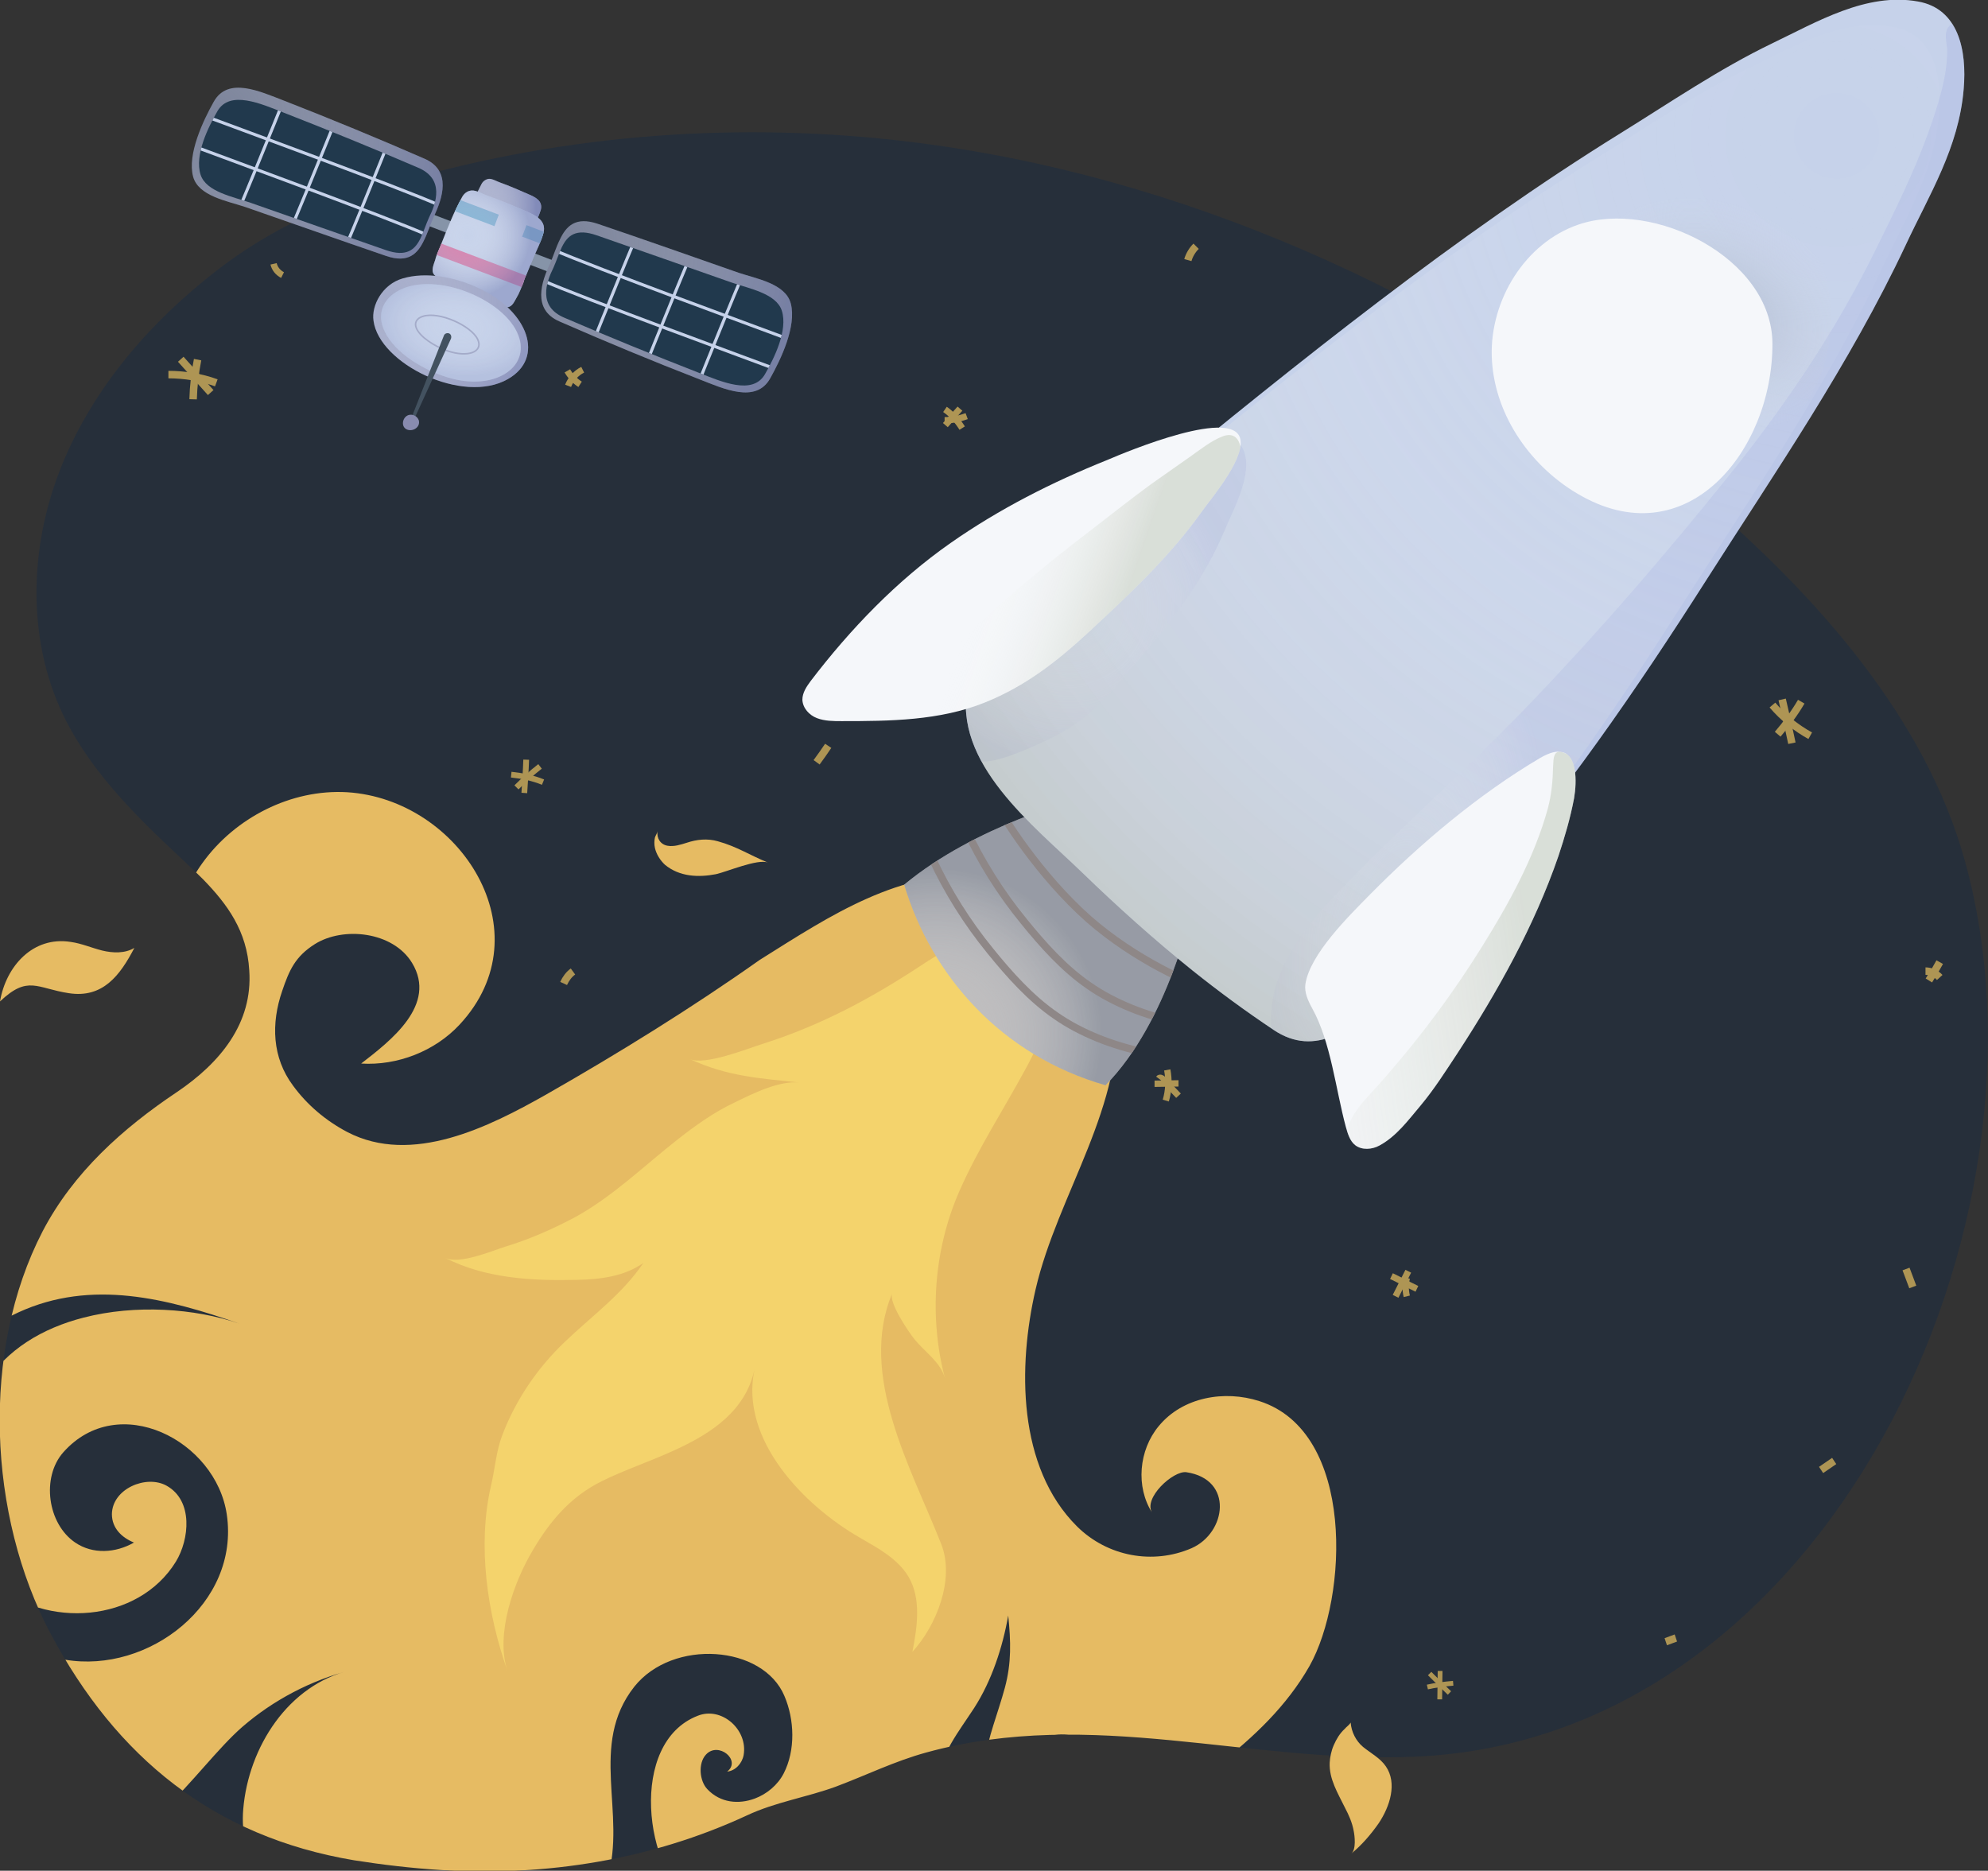 <svg enable-background="new 0 0 531.2 499.9" viewBox="0 0 531.2 499.9" xmlns="http://www.w3.org/2000/svg" xmlns:xlink="http://www.w3.org/1999/xlink"><rect x="0" y="0" width="531.2" height="499.9" fill="#333333" stroke="none"/><defs><path id="a" d="m54.3 235c-2.1-2.1-4.4-4.2-6.7-6.4-12.3-11.5-24.8-24-31.7-39.7-8.9-20.4-7.7-44.4.8-65s23.6-38 41.2-51.6c18.8-14.6 39.2-21.6 62-27.2 44.6-11 91.4-12.6 136.7-5.3 71.7 11.5 141.9 45.5 197.1 92.3 32.5 27.6 60.7 60.1 71.2 97.5 27.2 97-36.5 235-146.5 239.8-44.7 2-86.6-13.3-130.9-1.1-8.4 2.3-16.1 6.1-24.1 9.1-7.9 2.9-16.1 4.1-23.8 7.7-25.4 11.8-53.6 16.4-81.9 14.6-7.8-.5-15.5-1.4-23.1-2.6-37.5-6.3-63.5-27.5-81.1-60.6-16.7-31.5-18.7-75.5-2.1-107.5 8.2-15.7 21.4-27.5 35.9-37.2 11.4-7.7 20.3-18.3 19.3-32.5-.6-10.5-5.8-17.6-12.3-24.3z"/><clipPath id="b"><use xlink:href="#a"/></clipPath><clipPath id="c"><use xlink:href="#z"/></clipPath><radialGradient id="d" cx="250.072" cy="276.415" gradientUnits="userSpaceOnUse" r="44.153"><stop offset="0" stop-color="#fff" stop-opacity="0"/><stop offset="1" stop-color="#747e91"/></radialGradient><clipPath id="e"><use xlink:href="#A"/></clipPath><radialGradient id="f" cx="285.656" cy="162.165" gradientUnits="userSpaceOnUse" r="43.38"><stop offset="0" stop-color="#fff" stop-opacity="0"/><stop offset="1" stop-color="#a6b0e0" stop-opacity=".7"/></radialGradient><radialGradient id="g" cx="371.739" cy="240.082" gradientTransform="matrix(-.93 -.368 .714 -1.804 545.966 809.957)" gradientUnits="userSpaceOnUse" r="34.416"><stop offset="0" stop-color="#fff" stop-opacity="0"/><stop offset="1" stop-color="#a6b0e2" stop-opacity=".7"/></radialGradient><radialGradient id="h" cx="490.744" cy="36.297" gradientUnits="userSpaceOnUse" r="290.41"><stop offset="0" stop-color="#fff" stop-opacity="0"/><stop offset=".299" stop-color="#fefefd" stop-opacity=".149"/><stop offset=".459" stop-color="#fbfaf5" stop-opacity=".229"/><stop offset=".586" stop-color="#f5f3e7" stop-opacity=".293"/><stop offset=".696" stop-color="#ece8d4" stop-opacity=".348"/><stop offset=".794" stop-color="#e1dbbb" stop-opacity=".397"/><stop offset=".884" stop-color="#d4cb9c" stop-opacity=".442"/><stop offset=".967" stop-color="#c4b978" stop-opacity=".484"/><stop offset="1" stop-color="#bdb068" stop-opacity=".5"/></radialGradient><clipPath id="i"><use xlink:href="#B"/></clipPath><linearGradient id="j"><stop offset="0" stop-color="#a6b098" stop-opacity=".7"/><stop offset="1" stop-color="#fff" stop-opacity="0"/></linearGradient><linearGradient id="k" gradientUnits="userSpaceOnUse" x1="299.686" x2="263.019" xlink:href="#j" y1="163.254" y2="150.587"/><clipPath id="l"><use xlink:href="#C"/></clipPath><linearGradient id="m" gradientUnits="userSpaceOnUse" x1="408.906" x2="310.572" xlink:href="#j" y1="254.02" y2="267.353"/><radialGradient id="n" cx="541.42" cy="-675.193" gradientTransform="matrix(.479 -.878 1.162 .634 984.51 986.944)" gradientUnits="userSpaceOnUse" r="47.91"><stop offset="0" stop-color="#a6b0c3" stop-opacity=".9"/><stop offset=".193" stop-color="#b0b9ca" stop-opacity=".609"/><stop offset=".523" stop-color="#ccd2dd" stop-opacity=".111"/><stop offset=".596" stop-color="#d3d8e2" stop-opacity="0"/><stop offset="1" stop-color="#fff" stop-opacity="0"/></radialGradient><linearGradient id="o"><stop offset="0" stop-color="#fff" stop-opacity="0"/><stop offset="1" stop-color="#747eb3" stop-opacity=".4"/></linearGradient><radialGradient id="p" cx="55.906" cy="32.29" gradientUnits="userSpaceOnUse" r="64.029" xlink:href="#o"/><clipPath id="q"><use xlink:href="#D"/></clipPath><radialGradient id="r" cx="150.906" cy="64.79" gradientUnits="userSpaceOnUse" r="61.419" xlink:href="#o"/><clipPath id="s"><use xlink:href="#E"/></clipPath><radialGradient id="t" cx="125.322" cy="54.748" gradientUnits="userSpaceOnUse" r="17.963"><stop offset="0" stop-color="#fff" stop-opacity="0"/><stop offset="1" stop-color="#747eb3" stop-opacity=".7"/></radialGradient><clipPath id="u"><use xlink:href="#F"/></clipPath><radialGradient id="v" cx="124.906" cy="62.915" gradientUnits="userSpaceOnUse" r="16.829"><stop offset="0" stop-color="#fff" stop-opacity="0"/><stop offset="1" stop-color="#747eb3"/></radialGradient><clipPath id="w"><use xlink:href="#G"/></clipPath><radialGradient id="x" cx="102.906" cy="79.04" gradientUnits="userSpaceOnUse" r="40.088" xlink:href="#o"/><radialGradient id="y" cx="122.281" cy="87.29" gradientTransform="matrix(-.991 -.133 .084 -.625 236.157 158.105)" gradientUnits="userSpaceOnUse" r="20.684"><stop offset="0" stop-color="#fff" stop-opacity="0"/><stop offset="1" stop-color="#747eb3" stop-opacity=".2"/></radialGradient><path id="z" d="m241.6 236.4c7.3 24.3 25.9 45.6 53.8 53.6 17-17.3 23.1-47.3 23.1-47.3l-30.5-29.1s-27.1 6.8-46.4 22.8z"/><path id="A" d="m318.6 259.3c-10.2-8.2-20-17-29.4-26.1-13-12.6-34.8-29.3-30.6-50 5-24.3 30.7-39.2 48.3-53.6 40.1-32.9 82.2-66.8 126.1-94 13.4-8.3 26.4-17.2 40.5-24 11.9-5.7 25.2-13.7 39-11.2 10.8 1.9 13.1 13 12.2 23.4-1.3 15.7-9.2 28.2-15.5 41.7-15 31.9-34.8 60.5-53.4 89.7s-38.2 57.6-60.5 83.2c-8.2 9.5-16.3 19.6-25.3 28.3-8.4 8.1-18.4 16.1-29.7 8.5-7.5-5-14.7-10.3-21.7-15.9z"/><path id="B" d="m331.5 117.9c.4 5.6-7.8 15.2-10.3 18.7-8.6 12.1-19.7 22.5-30.4 32.4-8.4 7.8-16.9 14.4-27.6 18.7-12.1 4.9-25.5 5-38.3 5-2.2 0-4.5 0-6.6-.8s-3.8-2.7-3.9-4.9c0-1.9 1.1-3.5 2.2-5 10.6-13.9 23.1-26.9 37.4-36.9 13-9.1 27.2-16.3 41.9-22.2 4.9-2.1 34.9-14.7 35.6-5z"/><path id="C" d="m417.5 201c-1.4-.4-3.3 0-5.9 1.5-16.6 9.8-32.2 23-45.7 36.7-5.5 5.6-15.9 15.8-17.1 23.8-.3 2.2.7 4.4 1.8 6.4 5 9 6.3 21.7 9 31.7.5 1.8 1.1 3.8 2.5 4.9 1.8 1.4 4.5 1.2 6.5.1 4.6-2.5 7.7-6.8 11-10.7 3.6-4.3 6.7-9.2 9.8-13.9 10.7-16.4 20.6-34.1 27-52.7 1.7-5.1 3.2-10.2 4.2-15.5.8-4.7.7-11.4-3.1-12.3z"/><path id="D" d="m112.4 63.6c-1.5 3.1-3.7 5.2-9.4 3.2-12.1-4.2-24-8.4-36-12.6-4.6-1.6-11.9-2.9-13.4-7.5-1.7-5.3 2.1-12.8 4.5-17 3.3-5.7 11.6-2 17.7.4 11.8 4.6 24.3 9.7 35.9 14.7 7.1 3 4.9 9.4 2.9 13.4-.8 1.8-1.4 3.7-2.2 5.4z"/><path id="E" d="m150.1 66.1c1.5-3.1 3.7-5.2 9.4-3.2 12.1 4.2 24 8.4 36 12.6 4.6 1.6 11.9 2.9 13.4 7.5 1.7 5.3-2.1 12.8-4.5 17-3.3 5.7-11.6 2-17.7-.4-11.8-4.6-24.3-9.7-35.9-14.7-7.1-3-4.9-9.4-2.9-13.4.8-1.8 1.4-3.7 2.2-5.4z"/><path id="F" d="m140.7 73.3c.6-1.5 1.3-3.1 1.9-4.6.9-2.1 2-4.2 2.6-6.4.9-3.3-2-4.7-4.5-5.8-3.5-1.5-6.9-3-10.4-4.2-1.2-.4-3-1.5-4.3-1.4-1.2.1-2.1.9-2.6 1.9-2.1 3.8-3.7 7.9-5.3 11.9-.6 1.6-1.4 3.1-1.8 4.7-.4 1.3-1.2 2.9-.3 4 .5.5 1.1.9 1.7 1.2 5.1 2.6 10.5 4.6 15.7 6.9.7.3 1.4.6 2.1.6 1.4-.1 1.9-1.5 2.5-2.5.8-1.3 1.3-2.8 1.9-4.2.2-.8.5-1.5.8-2.1z"/><path id="G" d="m135.7 101.3c-12 6.9-34.4-4.1-35.9-15.6-.6-4 2.3-9.7 7.8-11.3 6.1-1.8 13.8-.5 20.5 2.7 13 6.1 17.6 18.5 7.6 24.2z"/></defs><use fill="#262f3a" xlink:href="#a"/><path clip-path="url(#b)" d="m201.7 480.6c-4.3 1.6-9.2 1.2-12.7-2.5-2.1-2.2-2.5-6.9-.4-9.2 3.3-3.7 9.6 1.5 5.7 4.5 2.2-.2 4-2.2 4.4-4.4 1.2-6.8-5.9-13.1-12.3-10.5-18.5 7.2-14.4 41.4-.7 51 10.4 7.3 24.3 7.9 35.9 3.3 9.6-3.8 26.4-15.8 25.3-27.7.3 3.5 2.6 6.7 5.8 8.2-5.1-2.3-3.3-13-2.5-17 1.6-8.3 5.8-13.3 10.1-19.9 4.7-7.3 7.6-16.2 9.1-24.7.7 6.9.9 12.6-.9 19.3-3.7 13.7-11 26.2 1.2 37.7-3.3-3.1-2.4-11.6-1.2-15.4 2-6.2 8-9.4 14.2-9.8 9.3-.6 20 6.5 11.3 16-2 2.2-4.6 3.7-7.2 5.3 1.5-.9 6.6 0 8.5-.1 11.2-.5 21.5-6.3 30.1-13 9.6-7.5 18.4-15.8 24.5-26.5 10.3-18.3 12.3-62.6-13.4-70.8-9.3-3-20.5-1.1-26.9 6.7-5.3 6.4-6.2 16.2-1.7 23.2-2.6-3.9 5.6-11.4 9.1-10.9 12.7 1.9 10.7 16.2 1.4 20.3-10.4 4.5-22.5 2.2-30.6-5.8-16-15.9-15.8-42.9-11.1-63.3 5.9-25.6 24.1-49.3 21.6-76.5-1.7-19.3-14.4-34.2-34.5-34.7-24.2-.6-41.2 10.8-60.8 23.1-18.1 12.8-37.8 25-57.1 36-15.2 8.6-35.8 19-53.1 10-5.7-3-10.7-7.2-14.5-12.4-5.6-7.5-5.9-16.6-2.9-25.3 1.9-5.6 3.5-9.2 8.7-12.5 7.6-4.8 20.9-3.4 26 5 6.8 11.2-5.7 20.8-13.6 26.9 9.7.6 19.7-3.3 26.3-10.4 23-24.7.1-60.2-30-62.1-15-.9-30 6.8-38.7 18.9-7.5 10.3-8.9 23.5-8.5 35.8.3 7.8 5.1 28.5-9.8 25.4-12.2-2.6-18.5-15.5-30.2-19.2-8.5-2.7-22.2-1.6-28 6.1-6.2 8.3-8.5 26 4.1 30.1-.5-1.7-1.8-3.1-2.3-4.8-1.9-6.3 6-9.3 10.7-8.1 15.2 4 18.9 20.8 12.9 33.8-3.8 8.2-12 15.6-21.5 15.6-4.9 0-13-6.3-7-10.8 1.6-1.2 9.5-.3 7.3 2.3 3.6-4.3.4-11.2-4.7-12.5-25.3-6.6-31.2 37.3-2.7 38 11.5.3 20.6-7 30.5-11.6 19.6-9 39.8-3.7 59.1 3-12-4.1-27.8-5.2-41.7-1.6-10.9 2.8-20.6 8.5-26.4 17.9-9.7 15.6-12.8 39.7 2.3 53 14 12.3 38.7 10.7 48.8-5.7 3.6-5.9 4.7-16.3-2.5-20.3-5.4-3-14.5.8-14.6 7.6 0 3.8 2.7 6.3 5.9 7.6-4.9 2.8-11 3.2-15.7 0-7.4-5-9.1-17.4-3.2-24.1 14.7-16.6 40.8-3.2 43.7 16.6 3.5 23.8-20.9 42.6-43.2 38.8-18.9-3.2-35.5-13.3-54.1-2.6-15.7 9-26.6 39.7-1.8 46-5.7-1.4-3.3-9.3-.8-12.5 4.1-5.5 13.2-8.1 19.7-8 14.3.3 22.1 18.5 35.3 16.8 3.9-.5 7.5-2.6 9.8-5.8-2.7 8.6-9.7 17.1-19.6 11.7 3 2.9 6.7 4.8 10.8 5.7 20.2 4.1 35.2-22.1 48-33.3 8.3-7.2 18.4-12.5 29-15.2-16.7 3.9-27.3 20.6-28.7 37.1-2.3 26.8 30.6 41.1 52.5 43.5 17 1.9 39.6-7.3 44.8-24.9 5.2-17.4-5.1-35.7 7.2-51.3 10.3-12.9 34.4-11.1 40.1 2.5 2.7 6.3 3 14.5-.2 20.7-1.6 3.1-4.5 5.5-7.7 6.7z" fill="#e6bb63"/><g clip-path="url(#b)" fill="none" stroke="#ae9554" stroke-miterlimit="10"><path d="m57.8 102.3c-4.1-1.5-8.5-2.2-12.8-2.2" stroke-width="2"/><path d="m52.8 96.1c-.7 3.5-1.1 7.1-1.2 10.6" stroke-width="2"/><path d="m56.3 104.9c-2.7-3-5.3-5.9-8-8.9" stroke-width="2"/><path d="m473.6 188.4c2.8 3.3 6.3 6.1 10.1 8.2" stroke-width="2"/><path d="m475 196.2c2.3-2.7 4.5-5.6 6.3-8.7" stroke-width="2"/><path d="m476.2 186.9c.9 3.9 1.8 7.8 2.6 11.7" stroke-width="2"/><path d="m388.3 449.8c-2.3.2-4.7.5-6.9 1" stroke-width="1.279"/><path d="m384.8 446.5c0 2.5-.1 5-.1 7.6" stroke-width="1.279"/><path d="m387.3 452.4c-1.8-1.7-3.5-3.4-5.3-5.2" stroke-width="1.279"/><path d="m140.1 211.9c.2-3 .4-5.9.5-8.9" stroke-width="1.536"/><path d="m145.1 209c-2.7-1.1-5.6-1.7-8.5-2" stroke-width="1.536"/><path d="m138 210.4c2-2 4.1-3.9 6.3-5.6" stroke-width="1.536"/><path d="m447.8 437.7c-.9.3-1.8.7-2.7 1" stroke-width="2"/><path d="m518.3 261.2c-1-1.1-2.4-1.7-3.8-1.7" stroke-width="2"/><path d="m518.3 257.1c-1.4 2.5-1.4 2.5-2.9 4.9" stroke-width="2"/><path d="m221.3 199.3c-1 1.5-2 2.9-3.1 4.4" stroke-width="2"/><path d="m380.8 199.3c-.6-1.1-1.5-2-2.7-2.5" stroke-width="2"/><path d="m319.6 65.8c-1 1-1.8 2.3-2.2 3.7" stroke-width="2"/><path d="m511.1 343.9c-.6-1.6-1.2-3.2-1.8-4.8" stroke-width="2"/><path d="m490.1 390.4c-1.2.8-2.3 1.6-3.5 2.4" stroke-width="2"/><path d="m153.1 259.6c-1.1.8-1.9 1.9-2.5 3.2" stroke-width="2"/><g stroke-width="1.7"><path d="m376.3 339.7c-1.1 2.2-2.3 4.5-3.4 6.7"/><path d="m378.6 344.4c-2.3-1.1-4.5-2.3-6.8-3.4"/><path d="m375.9 346.4c-.4-1.6-.4-3.3 0-4.9"/><path d="m75.5 73.5c-1.2-.6-2.1-1.7-2.4-3"/><path d="m155.7 98.8c-1.8.9-3.2 2.5-3.9 4.3"/><path d="m155 102.7c-1.4-.9-2.6-2.2-3.4-3.6"/><path d="m256.5 109.2c-1.3 1.5-2.6 2.9-3.9 4.4"/><path d="m252.5 109.4c1.9 1.3 3.4 3.1 4.6 5"/><path d="m258.3 111.2c-1.9.7-3.9 1.1-5.9 1.1"/><path d="m314.9 289.5c-2.1 0-4.2.1-6.4.1"/><path d="m311.5 294.1c.8-2.7.9-5.5.4-8.2"/><path d="m314.9 292.8c-1.4-1.5-2.8-2.9-4.1-4.4-.3-.3-.9-.6-1.2-.2"/></g></g><path d="m180.5 387.4c-6.7 3.1-13.9 5.5-19.7 8.4-8.3 4.1-13.8 10.6-18.4 18.4-5.1 8.5-10.1 22.5-6.8 32.3-5.4-15.3-8.1-33.5-4.4-49.5 1-4.2 1.4-9.2 2.9-13.2 3.6-9.6 9.5-18.3 16.9-25.3 7.1-6.8 15.3-12.7 20.9-21-5.1 3.6-11.6 4.4-17.8 4.5-12 .3-24.5-.4-35.2-5.9 3.8 1.9 12.4-1.8 16.2-3 6.3-1.9 12.4-4.6 18.3-7.7 10.3-5.6 18.7-13.9 27.9-21.1 4.6-3.6 9.5-7.1 14.8-9.6 4.9-2.4 12.2-6.1 17.7-5.4-11-1.2-19.2-1.6-29.5-6.3 4 1.8 15.5-2.8 19.3-4 15.5-4.9 29-12.1 42.5-21 10.1-6.8 24.1-13 31.9.4 5 8.6.3 19.5-4 27.3-6 11.1-12.6 21.1-17.7 32.7-6.8 15.6-8.1 33.5-3.8 49.9-1.2-4.4-5.5-7.1-8.2-10.5-1.6-2-6.9-9.8-5.9-12.2-9.2 21.9 5.2 46.9 13.1 67 3.7 9.4-1.3 21.8-7.7 28.8 1.3-6.7 2.4-14.1-1-20-2.9-4.9-8.2-7.7-13.2-10.6-14.6-8.4-32-26-28-44.8-2.4 10.9-11.3 16.9-21.1 21.4z" fill="#f4d36c"/><path d="m35.9 253.3c-3.8 7.3-8.4 13.5-17.5 12.1-8.6-1.3-10.9-4.9-18.4 2.2 1.6-9.4 8.8-17.5 18.9-15.9 2.9.4 5.6 1.6 8.4 2.3 2.9.7 6.1.8 8.6-.7z" fill="#e6bb63"/><path d="m355.3 471c-.2 4.4 2.2 8.2 4.1 12.1 1 1.9 1.9 3.9 2.3 6.1.3 1.4.7 5-.6 6.1 2.8-2.3 5.2-5.1 7.3-8.1 3-4.5 5-10.7 1.9-15.2-1.5-2.2-4-3.5-6.1-5.2-1.9-1.6-3.1-4-3.3-6.5-.4.7-1.1 1.1-1.6 1.7-1.3 1.2-2.2 2.7-2.9 4.3s-1 3.2-1.1 4.7z" fill="#e6bb63"/><path d="m175 226.6c.4 1.7 1.4 3.3 2.7 4.5 3.9 3.2 8.9 3.4 13.6 2.5 2.8-.6 11.2-4.2 13.9-3.1-4.7-1.9-8.3-4.3-13.4-5.7-2.8-.8-5.6-.5-8.3.4-1.6.5-3.4 1.1-5.1.8-1.9-.3-3-2-2.7-3.9-.1.6-.5 1.1-.7 1.7-.2.9-.2 1.9 0 2.8z" fill="#e6bb63"/><use fill="#bbb9b9" xlink:href="#z"/><path clip-path="url(#c)" d="m241.6 236.4c7.3 24.3 25.9 45.6 53.8 53.6 17-17.3 23.1-47.3 23.1-47.3l-30.5-29.1s-27.1 6.8-46.4 22.8z" fill="url(#d)" opacity=".5"/><path clip-path="url(#c)" d="m249.1 229.4c4.1 8.8 9.3 17.1 15.5 24.7 5.1 6.3 10.8 12.7 17.5 17.3 6.7 4.7 15.5 8.1 23.5 9.7" fill="none" stroke="#8e8787" stroke-miterlimit="10" stroke-width="2"/><path clip-path="url(#c)" d="m258 221.4c4.1 8.8 9.3 17.1 15.5 24.7 5.1 6.3 10.8 12.7 17.5 17.3 6.7 4.7 15.5 8.1 23.5 9.7" fill="none" stroke="#8e8787" stroke-miterlimit="10" stroke-width="2"/><path clip-path="url(#c)" d="m265.6 213.6c2.1 4.5 12.2 20.4 25.3 32 12.4 10.9 27.8 17.7 31.7 18.4" fill="none" stroke="#8e8787" stroke-miterlimit="10" stroke-width="2"/><use fill="#c6d2ea" xlink:href="#A"/><path clip-path="url(#e)" d="m255.2 166.8c9-8.8 16.6-18.9 26-27.4 10.6-9.7 23.2-20.1 37.6-23 3.1-.6 7.8-1.1 10.6.6 8.1 5.1.3 18.7-2.2 24.8-5.2 12.3-13.2 23.3-22 33.4-4.7 5.4-9.1 11.2-14.6 15.8-5.7 4.8-13.6 8.3-20.6 10.9-2.3.8-4.6 1.5-7 1.6s-4.9-.5-6.8-2c-1.8-1.4-2.7-3.8-3.8-5.8-.6-1.2-1.5-2.4-1.7-3.8-.7-4.4-2-9.2-1.9-13.6.1-2.4 1.5-4.5 2.8-6.4 1.3-1.8 2-3.4 3.6-5.1z" fill="url(#f)" opacity=".5"/><path clip-path="url(#e)" d="m526.8 55.4c-.8 2.3-1.6 4.5-2.5 6.7-9.4 24.1-23.5 45.9-37.3 67.5-14.5 22.6-29.6 44.8-45.3 66.5-3.3 4.6-6.6 9.1-9.9 13.7-3.1 4.3-5.9 9.7-9.6 13.4-7.6 10.7-13.6 22.9-21.7 33.2-11.5 14.7-22.9 27.6-40.8 34.1-5.3 1.9-11.1 2.2-15-2.4-3-3.6-4.5-8.6-4.9-13.2-.7-7.2 1.3-13.8 4.7-19.8 4.7-8.5 12.2-15.9 18.7-22.5 15.2-15.2 31.2-29.5 46.1-45.1 18.3-19.1 35.6-39.2 52.2-59.8 15.3-19 28.9-39 39.7-61 5-10.1 10.1-20.4 14-31.1 2.4-6.8 5.1-14.7 5.1-22 0-2.1-1.1-4.8.5-6.6.9-1 2.5-1.2 3.7-.6 6.2 2.6 7.3 13.3 7.6 19.1.4 10.2-2 20.2-5.3 29.9z" fill="url(#g)" opacity=".5"/><path clip-path="url(#e)" d="m312 266.1c-10.2-8.2-20-17-29.4-26.1-13-12.6-34.8-29.3-30.6-50 5-24.3 30.7-39.2 48.3-53.6 40.1-32.9 82.2-66.8 126.1-94 13.4-8.3 26.4-17.2 40.5-24 11.9-5.7 25.2-13.7 39-11.2 10.8 1.9 13.1 13 12.2 23.4-1.3 15.7-9.2 28.2-15.5 41.7-15 31.9-34.8 60.5-53.4 89.7s-38.2 57.6-60.5 83.2c-8.2 9.5-16.3 19.6-25.3 28.3-8.4 8.1-18.4 16.1-29.7 8.5-7.6-4.9-14.8-10.3-21.7-15.9z" fill="url(#h)" opacity=".5"/><use fill="#f5f7fa" xlink:href="#B"/><path clip-path="url(#i)" d="m317.3 144.8c-7.2 8-15.6 15.2-23.4 22.5-.8.8-1.7 1.6-2.5 2.3-2.8 2.5-5.7 5-8.6 7.4-1.9 1.6-3.8 3.1-5.8 4.6-1.7 1.3-3.4 2.1-5.1 3.1-8.2 4.9-17.5 7.1-26.8 8.7-6 1-12.4 2-18.5 1.4-1.2-.1-6.3-1.3-3.1-3.2 6.5-3.9 13.7-6.6 20.2-10.4 4.3-2.6 8.3-5.6 12.2-8.8 1.7-1.3 2.7-2.9 4.2-4.3 1.8-1.8 3.7-3.5 5.6-5.2 7.5-6.7 15.3-13.2 23.3-19.3 6.4-4.9 12.6-9.9 19.1-14.6 3.4-2.4 6.7-4.7 10.1-7.1 2.7-1.9 5.4-4.1 8.5-5.3 5.6-2.1 5.6 5.9 4 9.3-3.1 6.8-8.4 13.3-13.4 18.9z" fill="url(#k)" opacity=".5"/><use fill="#f5f7fa" xlink:href="#C"/><path clip-path="url(#l)" d="m421.8 213.7c.7-4.9.9-10.8-4.1-12.6-2.7-1-2.6 1.8-2.7 3.6-.1 3.9-.4 7.5-1.4 11.3-3.6 13.1-10.4 25.4-17.5 36.8-7.5 12.1-16 23.6-25.4 34.4-1.3 1.5-2.6 3-4 4.5-2.3 2.5-4.6 5-6 8.1s-1.5 6.9.5 9.7c4.7 6.4 12.3-.7 16-4.7 6-6.5 10.9-13.6 15.7-21.1 4.1-6.4 8.1-13.2 11.7-20 2.3-4.4 4.2-8.9 6.1-13.4 2.3-5.3 4.9-10.4 6.4-16 1.7-6.8 3.7-13.8 4.7-20.6z" fill="url(#m)" opacity=".5"/><path d="m484.6 104.5c7-13.5 5.7-30.6-2-43.8-17.3-30-52.1-15.9-66.3 9.7-11.3 20.4 9.2 50.1 30.3 53.9 15.2 2.7 31-6.5 38-19.8z" fill="url(#n)" opacity=".7"/><path d="m398.6 95.1c.4 15 9.8 29 22.7 36.7 29.2 17.5 52.4-11.3 52.3-40-.1-22.9-31.9-38.6-51.8-31.8-14.4 4.9-23.6 20.3-23.2 35.1z" fill="#f5f7fa"/><path d="m114.5 58.6 33.4 12.8" fill="none" stroke="#8694a8" stroke-miterlimit="10" stroke-width="3.282"/><path d="m113.3 64.2c-1.7 3.6-4.2 6.2-10.1 4.2-12.6-4.3-25-8.7-37.7-13.1-4.8-1.6-12.5-2.9-13.9-8.1-1.6-6 2.7-15 5.5-20 3.8-6.8 12.3-2.8 18.8-.3 12.3 4.8 25.4 10.2 37.5 15.5 7.4 3.2 4.8 10.7 2.5 15.5-.9 2-1.6 4.3-2.6 6.3z" fill="#7a8299"/><path d="m113.3 64.2c-1.7 3.6-4.2 6.2-10.1 4.2-12.6-4.3-25-8.7-37.7-13.1-4.8-1.6-12.5-2.9-13.9-8.1-1.6-6 2.7-15 5.5-20 3.8-6.8 12.3-2.8 18.8-.3 12.3 4.8 25.4 10.2 37.5 15.5 7.4 3.2 4.8 10.7 2.5 15.5-.9 2-1.6 4.3-2.6 6.3z" fill="url(#p)"/><use fill="#21394d" xlink:href="#D"/><g fill="none" stroke-miterlimit="10"><path clip-path="url(#q)" d="m51.8 39.1c3.7 1.4 53.1 19.5 62.6 23.8" stroke="#c6d2ea" stroke-width=".82"/><path clip-path="url(#q)" d="m54.7 31c3.7 1.4 53.1 19.5 62.6 23.8" stroke="#c6d2ea" stroke-width=".82"/><path clip-path="url(#q)" d="m75.8 26.8c-1.8 4.5-12.7 31.5-14.5 34.9" stroke="#c6d2ea" stroke-width=".82"/><path clip-path="url(#q)" d="m89.8 31.8c-1.8 4.5-12.8 31.6-14.5 34.9" stroke="#c6d2ea" stroke-width=".82"/><path clip-path="url(#q)" d="m104.2 37c-1.8 4.5-12.7 31.6-14.5 34.9" stroke="#c6d2ea" stroke-width=".82"/></g><path d="m149.6 64c1.7-3.6 4.2-6.2 10.1-4.2 12.7 4.3 25.1 8.7 37.7 13.1 4.8 1.6 12.5 2.9 13.9 8.2 1.6 6.1-2.7 15-5.5 20-3.8 6.8-12.4 2.8-18.8.3-12.4-4.8-25.4-10.2-37.5-15.5-7.4-3.2-4.8-10.7-2.5-15.5.9-2.1 1.6-4.4 2.6-6.4z" fill="#7a8299"/><path d="m149.6 64c1.7-3.6 4.2-6.2 10.1-4.2 12.7 4.3 25.1 8.7 37.7 13.1 4.8 1.6 12.5 2.9 13.9 8.2 1.6 6.1-2.7 15-5.5 20-3.8 6.8-12.4 2.8-18.8.3-12.4-4.8-25.4-10.2-37.5-15.5-7.4-3.2-4.8-10.7-2.5-15.5.9-2.1 1.6-4.4 2.6-6.4z" fill="url(#r)"/><use fill="#21394d" xlink:href="#E"/><path clip-path="url(#s)" d="m210.4 90.5c-3.7-1.4-53.1-19.5-62.6-23.8" fill="none" stroke="#c6d2ea" stroke-miterlimit="10" stroke-width=".82"/><path clip-path="url(#s)" d="m207.5 98.7c-3.7-1.4-53.1-19.5-62.6-23.8" fill="none" stroke="#c6d2ea" stroke-miterlimit="10" stroke-width=".82"/><path clip-path="url(#s)" d="m186.4 102.9c1.8-4.5 12.7-31.6 14.5-34.9" fill="none" stroke="#c6d2ea" stroke-miterlimit="10" stroke-width=".82"/><path clip-path="url(#s)" d="m172.4 97.9c1.8-4.5 12.7-31.6 14.5-34.9" fill="none" stroke="#c6d2ea" stroke-miterlimit="10" stroke-width=".82"/><path clip-path="url(#s)" d="m158 92.6c1.8-4.5 12.7-31.6 14.5-34.9" fill="none" stroke="#c6d2ea" stroke-miterlimit="10" stroke-width=".82"/><path d="m141.2 64.2c.5-1.1.9-2.2 1.4-3.4.6-1.5 1.4-3.1 1.9-4.7.6-2.4-1.4-3.4-3.3-4.2-2.5-1.1-5-2.2-7.5-3.1-.9-.3-2.2-1.1-3.1-1-.8.1-1.5.6-1.9 1.3-1.5 2.8-2.7 5.7-3.8 8.6-.5 1.1-1 2.2-1.3 3.4-.3.9-.9 2.1-.2 2.9.3.4.8.6 1.2.9 3.7 1.9 7.6 3.3 11.3 5 .5.2 1 .4 1.6.4 1 0 1.4-1.1 1.8-1.8.6-.9 1-2 1.4-3 .1-.3.3-.8.5-1.3z" fill="#a4abc9"/><path d="m141.2 64.2c.5-1.1.9-2.2 1.4-3.4.6-1.5 1.4-3.1 1.9-4.7.6-2.4-1.4-3.4-3.3-4.2-2.5-1.1-5-2.2-7.5-3.1-.9-.3-2.2-1.1-3.1-1-.8.1-1.5.6-1.9 1.3-1.5 2.8-2.7 5.7-3.8 8.6-.5 1.1-1 2.2-1.3 3.4-.3.9-.9 2.1-.2 2.9.3.4.8.6 1.2.9 3.7 1.9 7.6 3.3 11.3 5 .5.2 1 .4 1.6.4 1 0 1.4-1.1 1.8-1.8.6-.9 1-2 1.4-3 .1-.3.3-.8.5-1.3z" fill="url(#t)"/><use fill="#c6d2ea" xlink:href="#F"/><path clip-path="url(#u)" d="m116.2 66.2 24.9 9.4" fill="none" stroke="#d37daa" stroke-miterlimit="10" stroke-width="3.282"/><path clip-path="url(#u)" d="m140.1 61.7 5.8 2.2" fill="none" stroke="#7fb1d3" stroke-miterlimit="10" stroke-width="3.282"/><path clip-path="url(#u)" d="m121.1 54.5 11.6 4.4" fill="none" stroke="#7fb1d3" stroke-miterlimit="10" stroke-width="3.282"/><path clip-path="url(#u)" d="m140.7 73.3c.6-1.5 1.3-3.1 1.9-4.6.9-2.1 2-4.2 2.6-6.4.9-3.3-2-4.7-4.5-5.8-3.5-1.5-6.9-3-10.4-4.2-1.2-.4-3-1.5-4.3-1.4-1.2.1-2.1.9-2.6 1.9-2.1 3.8-3.7 7.9-5.3 11.9-.6 1.6-1.4 3.1-1.8 4.7-.4 1.3-1.2 2.9-.3 4 .5.5 1.1.9 1.7 1.2 5.1 2.6 10.5 4.6 15.7 6.9.7.3 1.4.6 2.1.6 1.4-.1 1.9-1.5 2.5-2.5.8-1.3 1.3-2.8 1.9-4.2.2-.8.5-1.5.8-2.1z" fill="url(#v)" opacity=".5"/><use fill="#a4abc9" xlink:href="#G"/><path clip-path="url(#w)" d="m135.7 101.3c-12 6.9-34.4-4.1-35.9-15.6-.6-4 2.3-9.7 7.8-11.3 6.1-1.8 13.8-.5 20.5 2.7 13 6.1 17.6 18.5 7.6 24.2z" fill="url(#x)"/><path clip-path="url(#w)" d="m119.8 100.9c-8-2.4-15.5-7.7-17.5-13.5-1.4-4 .3-7.7 4.3-9.8 9.8-5.2 28.3 2.4 31.9 12 3.3 8.5-6.3 15-18.7 11.3z" fill="#c6d2ea"/><path clip-path="url(#w)" d="m119.8 100.9c-8-2.4-15.5-7.7-17.5-13.5-1.4-4 .3-7.7 4.3-9.8 9.8-5.2 28.3 2.4 31.9 12 3.3 8.5-6.3 15-18.7 11.3z" fill="url(#y)"/><path clip-path="url(#w)" d="m119.4 93.7c-3.6-1.3-7.1-3.7-8.1-5.9-.7-1.5 0-2.8 1.8-3.3 4.3-1.3 12.7 2.5 14.5 6.1 1.7 3.4-2.5 5.1-8.2 3.1z" fill="none" stroke="#a4abc9" stroke-miterlimit="10" stroke-width=".41"/><path d="m120.5 90.5-10.2 22.3c-.1.2-.3.3-.5.2s-.3-.3-.2-.5l9-22.8c.2-.6.9-.8 1.4-.6s.7.8.5 1.4z" fill="#435260"/><path d="m108.8 114.8c-1.8-.7-1.3-3.4.4-3.9 1.1-.3 2.3.3 2.7 1.4.5 1.8-1.5 3.1-3.1 2.5z" fill="#888baf"/></svg>